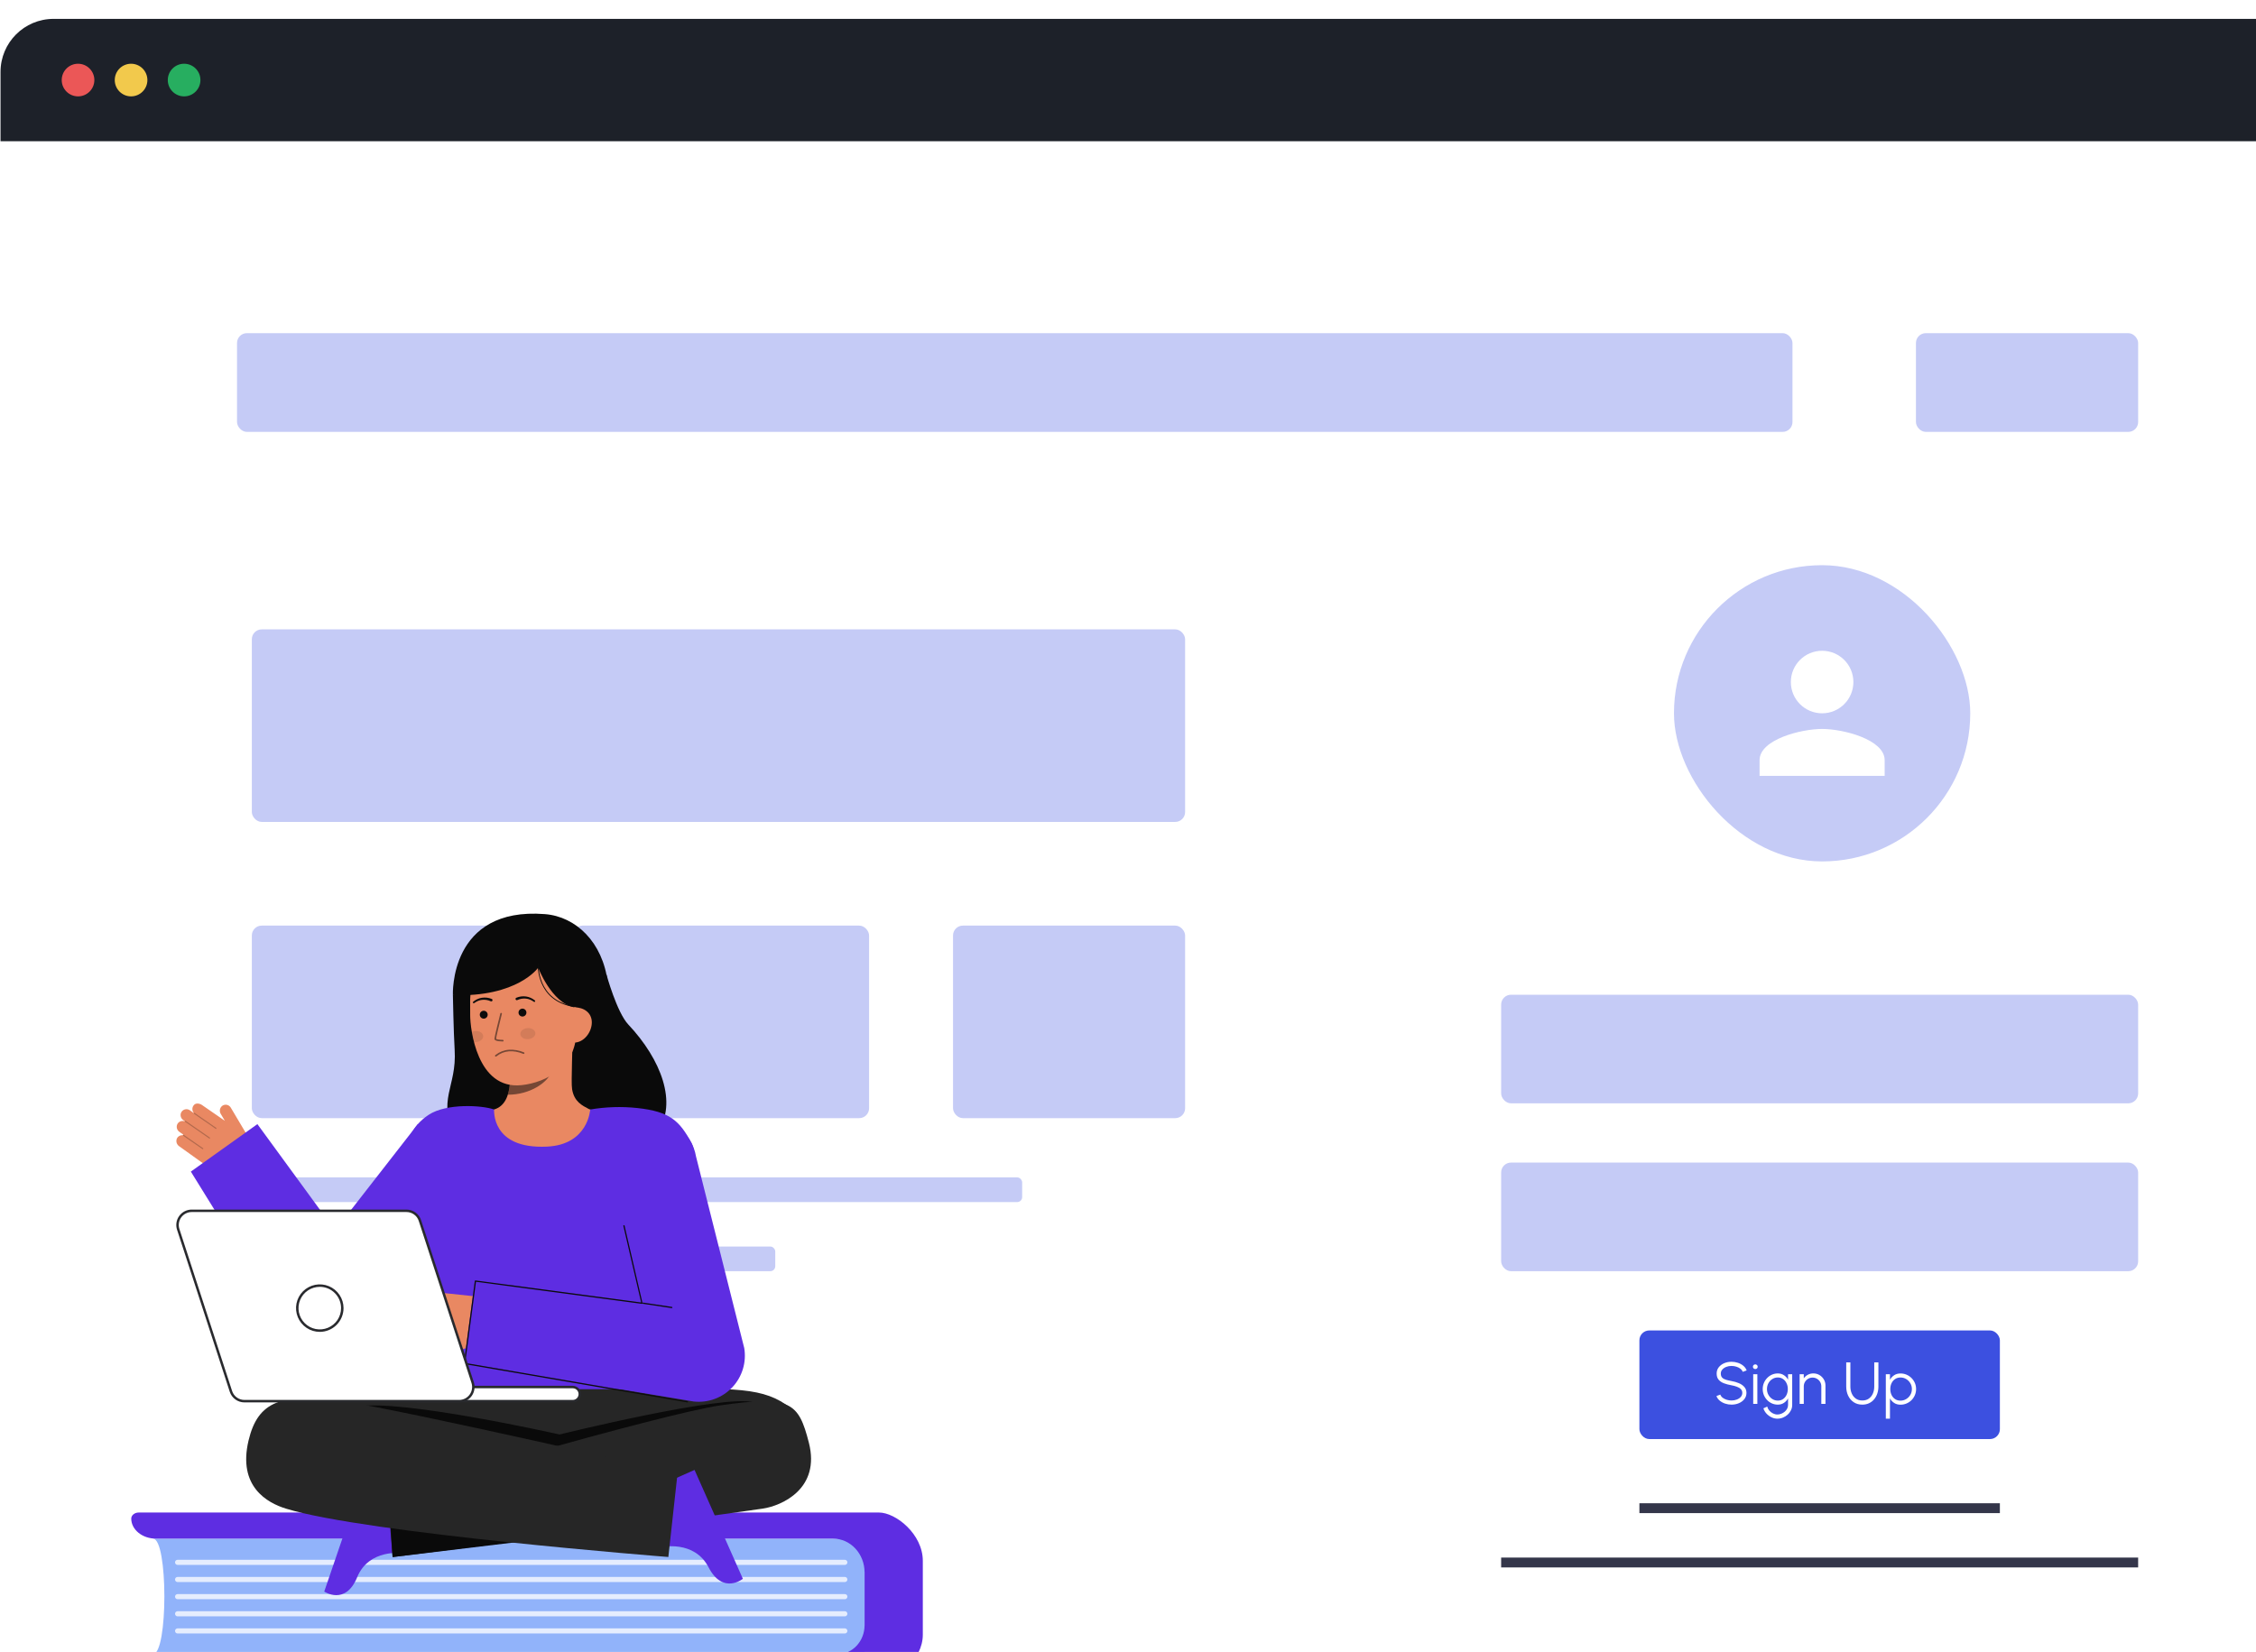 <svg width="553" height="405" viewBox="0 0 553 405" fill="none" xmlns="http://www.w3.org/2000/svg">
<g clip-path="url(#clip0_1142_20877)">
<g clip-path="url(#clip1_1142_20877)">
<g clip-path="url(#clip2_1142_20877)">
<g filter="url(#filter0_d_1142_20877)">
<path d="M526.966 4.838H26.034C11.656 4.838 0 18.278 0 34.858V405.818C0 422.398 11.656 435.838 26.034 435.838H526.966C541.344 435.838 553 422.398 553 405.818V34.858C553 18.278 541.344 4.838 526.966 4.838Z" fill="white"/>
</g>
<rect x="58.1" y="81.677" width="381.281" height="24.208" rx="2.421" fill="#C5CBF6"/>
<rect x="469.642" y="81.677" width="54.469" height="24.208" rx="2.421" fill="#C5CBF6"/>
<rect x="410.331" y="138.566" width="72.625" height="72.625" rx="36.312" fill="#C5CBF6"/>
<g clip-path="url(#clip3_1142_20877)">
<path d="M446.644 174.879C450.879 174.879 454.31 171.448 454.31 167.213C454.31 162.977 450.879 159.547 446.644 159.547C442.408 159.547 438.978 162.977 438.978 167.213C438.978 171.448 442.408 174.879 446.644 174.879ZM446.644 178.712C441.527 178.712 431.312 181.28 431.312 186.378V190.211H461.976V186.378C461.976 181.28 451.761 178.712 446.644 178.712Z" fill="white"/>
</g>
<rect x="367.967" y="243.873" width="156.144" height="26.629" rx="2.421" fill="#C5CBF6"/>
<rect x="367.967" y="285.027" width="156.144" height="26.629" rx="2.421" fill="#C5CBF6"/>
<rect x="401.858" y="326.182" width="88.36" height="26.629" rx="2.421" fill="#3C50E0"/>
<path d="M424.438 344.37C423.895 344.37 423.37 344.286 422.862 344.116C422.358 343.947 421.917 343.705 421.54 343.39C421.162 343.075 420.896 342.7 420.741 342.264L421.692 341.908C421.799 342.209 421.992 342.468 422.273 342.686C422.559 342.899 422.891 343.063 423.268 343.179C423.651 343.296 424.04 343.354 424.438 343.354C424.902 343.354 425.336 343.276 425.737 343.121C426.139 342.966 426.464 342.751 426.711 342.475C426.958 342.194 427.081 341.865 427.081 341.487C427.081 341.105 426.953 340.79 426.696 340.543C426.44 340.296 426.108 340.103 425.701 339.962C425.299 339.817 424.878 339.706 424.438 339.628C423.745 339.507 423.123 339.342 422.571 339.134C422.024 338.926 421.591 338.633 421.271 338.255C420.952 337.873 420.792 337.369 420.792 336.745C420.792 336.159 420.961 335.651 421.3 335.22C421.639 334.789 422.084 334.455 422.636 334.217C423.193 333.98 423.794 333.862 424.438 333.862C424.965 333.862 425.481 333.944 425.984 334.109C426.488 334.273 426.931 334.513 427.313 334.828C427.701 335.142 427.979 335.527 428.149 335.982L427.183 336.331C427.076 336.026 426.88 335.767 426.594 335.554C426.314 335.336 425.984 335.171 425.607 335.06C425.229 334.944 424.839 334.886 424.438 334.886C423.978 334.881 423.547 334.958 423.145 335.118C422.748 335.273 422.426 335.491 422.179 335.772C421.932 336.048 421.808 336.372 421.808 336.745C421.808 337.181 421.922 337.517 422.15 337.754C422.382 337.987 422.697 338.161 423.094 338.277C423.491 338.393 423.939 338.498 424.438 338.59C425.086 338.701 425.689 338.875 426.246 339.112C426.803 339.345 427.251 339.657 427.589 340.049C427.928 340.437 428.098 340.916 428.098 341.487C428.098 342.068 427.928 342.577 427.589 343.012C427.251 343.443 426.803 343.777 426.246 344.015C425.694 344.252 425.091 344.37 424.438 344.37ZM429.753 336.919H430.77V344.182H429.753V336.919ZM430.269 335.648C430.104 335.648 429.964 335.595 429.848 335.488C429.736 335.377 429.681 335.239 429.681 335.074C429.681 334.91 429.736 334.774 429.848 334.668C429.964 334.556 430.104 334.501 430.269 334.501C430.429 334.501 430.564 334.556 430.676 334.668C430.792 334.774 430.85 334.91 430.85 335.074C430.85 335.239 430.794 335.377 430.683 335.488C430.571 335.595 430.433 335.648 430.269 335.648ZM438.295 336.919H439.311V344.45C439.311 344.915 439.21 345.351 439.006 345.758C438.808 346.164 438.537 346.52 438.193 346.825C437.854 347.135 437.467 347.377 437.031 347.551C436.595 347.726 436.142 347.813 435.673 347.813C435.169 347.813 434.683 347.697 434.213 347.464C433.743 347.237 433.334 346.932 432.986 346.549C432.642 346.167 432.397 345.743 432.252 345.278L433.189 344.85C433.281 345.213 433.453 345.54 433.705 345.83C433.961 346.126 434.261 346.358 434.605 346.527C434.954 346.702 435.31 346.789 435.673 346.789C436.007 346.789 436.329 346.726 436.639 346.6C436.953 346.479 437.234 346.312 437.481 346.099C437.733 345.886 437.931 345.637 438.077 345.351C438.222 345.07 438.295 344.77 438.295 344.45V342.845C438.043 343.3 437.701 343.668 437.271 343.949C436.845 344.23 436.348 344.37 435.782 344.37C435.273 344.37 434.794 344.271 434.344 344.073C433.898 343.874 433.506 343.601 433.167 343.252C432.828 342.899 432.562 342.492 432.368 342.032C432.18 341.572 432.085 341.078 432.085 340.55C432.085 340.023 432.18 339.529 432.368 339.069C432.562 338.604 432.828 338.197 433.167 337.849C433.506 337.495 433.898 337.219 434.344 337.021C434.794 336.822 435.273 336.723 435.782 336.723C436.348 336.723 436.845 336.863 437.271 337.144C437.701 337.42 438.043 337.788 438.295 338.248V336.919ZM435.789 343.383C436.293 343.383 436.726 343.252 437.089 342.991C437.457 342.729 437.74 342.383 437.939 341.952C438.137 341.521 438.236 341.054 438.236 340.55C438.236 340.032 438.135 339.56 437.931 339.134C437.733 338.703 437.45 338.36 437.082 338.103C436.714 337.841 436.283 337.711 435.789 337.711C435.295 337.711 434.845 337.839 434.438 338.096C434.036 338.347 433.717 338.689 433.48 339.12C433.242 339.551 433.124 340.027 433.124 340.55C433.124 341.073 433.245 341.55 433.487 341.981C433.729 342.407 434.051 342.749 434.453 343.005C434.859 343.257 435.305 343.383 435.789 343.383ZM447.466 339.686V344.182H446.449V339.89C446.449 339.492 446.352 339.132 446.158 338.807C445.965 338.483 445.706 338.224 445.381 338.03C445.057 337.837 444.696 337.74 444.299 337.74C443.907 337.74 443.546 337.837 443.217 338.03C442.893 338.224 442.634 338.483 442.44 338.807C442.246 339.132 442.149 339.492 442.149 339.89V344.182H441.133V336.919H442.149V337.921C442.406 337.553 442.74 337.26 443.152 337.043C443.563 336.825 444.011 336.716 444.495 336.716C445.042 336.716 445.541 336.849 445.991 337.115C446.442 337.382 446.8 337.74 447.066 338.19C447.332 338.64 447.466 339.139 447.466 339.686ZM456.498 344.37C455.685 344.37 454.983 344.172 454.392 343.775C453.801 343.378 453.346 342.845 453.027 342.177C452.712 341.504 452.555 340.759 452.555 339.94V334.014H453.571V339.94C453.571 340.56 453.685 341.129 453.913 341.647C454.14 342.165 454.472 342.579 454.908 342.889C455.343 343.199 455.874 343.354 456.498 343.354C457.137 343.354 457.672 343.199 458.103 342.889C458.539 342.574 458.868 342.158 459.091 341.64C459.314 341.122 459.425 340.555 459.425 339.94V334.014H460.442V339.94C460.442 340.555 460.35 341.131 460.166 341.669C459.987 342.201 459.725 342.671 459.381 343.078C459.042 343.484 458.628 343.802 458.139 344.029C457.655 344.257 457.108 344.37 456.498 344.37ZM463.275 347.813H462.259V336.919H463.275V338.277C463.527 337.817 463.871 337.444 464.307 337.159C464.742 336.873 465.26 336.73 465.861 336.73C466.389 336.73 466.882 336.83 467.342 337.028C467.807 337.227 468.214 337.503 468.562 337.856C468.911 338.205 469.185 338.609 469.383 339.069C469.582 339.529 469.681 340.023 469.681 340.55C469.681 341.078 469.582 341.574 469.383 342.039C469.185 342.504 468.911 342.913 468.562 343.267C468.214 343.615 467.807 343.889 467.342 344.087C466.882 344.286 466.389 344.385 465.861 344.385C465.26 344.385 464.742 344.242 464.307 343.957C463.871 343.671 463.527 343.298 463.275 342.838V347.813ZM465.854 337.718C465.345 337.718 464.902 337.846 464.524 338.103C464.152 338.355 463.864 338.694 463.66 339.12C463.457 339.546 463.355 340.023 463.355 340.55C463.355 341.068 463.454 341.543 463.653 341.974C463.856 342.405 464.144 342.749 464.517 343.005C464.895 343.262 465.34 343.39 465.854 343.39C466.357 343.39 466.819 343.264 467.241 343.012C467.667 342.761 468.008 342.422 468.265 341.996C468.521 341.565 468.65 341.083 468.65 340.55C468.65 340.032 468.524 339.56 468.272 339.134C468.02 338.703 467.684 338.36 467.262 338.103C466.841 337.846 466.372 337.718 465.854 337.718Z" fill="white"/>
<rect width="88.36" height="2.421" transform="translate(401.858 368.546)" fill="#34364A"/>
<rect width="156.144" height="2.421" transform="translate(367.967 381.86)" fill="#34364A"/>
<rect x="61.731" y="154.302" width="228.769" height="47.206" rx="2.421" fill="#C5CBF6"/>
<rect x="61.731" y="226.927" width="62.942" height="47.206" rx="2.421" fill="#C5CBF6"/>
<rect x="61.731" y="288.658" width="188.825" height="6.052" rx="1.21" fill="#C5CBF6"/>
<rect x="61.731" y="305.604" width="128.304" height="6.052" rx="1.21" fill="#C5CBF6"/>
<rect x="61.731" y="322.55" width="100.465" height="6.052" rx="1.21" fill="#C5CBF6"/>
<rect x="140.408" y="226.927" width="72.625" height="47.206" rx="2.421" fill="#C5CBF6"/>
<rect x="233.61" y="226.927" width="56.89" height="47.206" rx="2.421" fill="#C5CBF6"/>
</g>
<path d="M0.129 17.627C0.129 10.447 5.949 4.627 13.129 4.627H716.129V34.627H0.129V17.627Z" fill="#1D2129"/>
<circle cx="19.129" cy="19.627" r="4" fill="#EB5757"/>
<circle cx="32.129" cy="19.627" r="4" fill="#F2C94C"/>
<circle cx="45.129" cy="19.627" r="4" fill="#27AE60"/>
<path d="M37.492 405.545H211.925V377.226H37.492C41.225 377.226 41.225 405.545 37.492 405.545Z" fill="#91B3FA"/>
<path d="M211.925 398.458V385.497C211.925 380.928 208.478 377.224 204.225 377.224H38.227C34.883 377.224 32.173 375.026 32.173 372.313C32.173 371.489 32.996 370.821 34.013 370.821H215.437C219.598 370.821 226.204 376.127 226.204 382.672V400.772C226.204 406.944 219.791 411.946 215.867 411.946H34.967C33.424 411.946 32.173 410.931 32.173 409.681C32.173 407.396 34.456 405.543 37.273 405.543H205.33C208.972 405.545 211.925 402.373 211.925 398.458Z" fill="#5E2DE2"/>
<path opacity="0.76" d="M207.087 383.666H43.533C43.185 383.666 42.904 383.384 42.904 383.038C42.904 382.691 43.187 382.41 43.533 382.41H207.088C207.436 382.41 207.717 382.692 207.717 383.038C207.717 383.384 207.434 383.666 207.087 383.666Z" fill="white"/>
<path opacity="0.76" d="M207.087 387.869H43.533C43.185 387.869 42.904 387.586 42.904 387.24C42.904 386.895 43.187 386.612 43.533 386.612H207.088C207.436 386.612 207.717 386.895 207.717 387.24C207.717 387.586 207.434 387.869 207.087 387.869Z" fill="white"/>
<path opacity="0.76" d="M207.087 392.074H43.533C43.185 392.074 42.904 391.791 42.904 391.446C42.904 391.1 43.187 390.817 43.533 390.817H207.088C207.436 390.817 207.717 391.1 207.717 391.446C207.717 391.791 207.434 392.074 207.087 392.074Z" fill="white"/>
<path opacity="0.76" d="M207.087 396.276H43.533C43.185 396.276 42.904 395.994 42.904 395.648C42.904 395.3 43.187 395.02 43.533 395.02H207.088C207.436 395.02 207.717 395.302 207.717 395.648C207.717 395.994 207.434 396.276 207.087 396.276Z" fill="white"/>
<path opacity="0.76" d="M207.087 400.479H43.533C43.185 400.479 42.904 400.196 42.904 399.851C42.904 399.503 43.187 399.223 43.533 399.223H207.088C207.436 399.223 207.717 399.505 207.717 399.851C207.717 400.198 207.434 400.479 207.087 400.479Z" fill="white"/>
<path d="M43.363 279.117C43.498 278.85 43.713 278.631 43.977 278.491C44.242 278.351 44.544 278.296 44.841 278.335C44.838 278.317 44.84 278.299 44.846 278.282C44.852 278.265 44.862 278.25 44.875 278.237C44.889 278.225 44.905 278.216 44.922 278.212C44.94 278.207 44.958 278.207 44.976 278.211L43.974 277.493C43.674 277.288 43.459 276.981 43.368 276.63C43.277 276.278 43.316 275.906 43.478 275.581C43.649 275.265 43.93 275.024 44.269 274.904C44.607 274.785 44.977 274.795 45.309 274.933C45.306 274.919 45.316 274.905 45.318 274.891L44.906 274.596C44.624 274.401 44.419 274.116 44.324 273.787C44.229 273.458 44.25 273.107 44.384 272.792C44.473 272.596 44.603 272.423 44.767 272.284C44.93 272.145 45.122 272.044 45.33 271.988C45.537 271.932 45.754 271.923 45.965 271.961C46.176 272 46.376 272.084 46.551 272.209L47.501 272.89C47.503 272.884 47.501 272.878 47.505 272.873C47.508 272.868 47.518 272.865 47.524 272.86C47.306 272.614 47.178 272.302 47.16 271.975C47.143 271.647 47.237 271.323 47.428 271.056C47.877 270.334 48.912 270.483 49.526 270.922L55.116 274.782L54.117 273.1C53.916 272.776 53.845 272.388 53.919 272.014C53.992 271.64 54.206 271.308 54.515 271.085C54.678 270.976 54.862 270.901 55.056 270.865C55.249 270.829 55.448 270.833 55.64 270.876C55.832 270.919 56.013 271.001 56.172 271.117C56.331 271.233 56.465 271.38 56.565 271.549L62.021 280.734C62.661 281.812 62.856 283.096 62.564 284.315C62.272 285.534 61.516 286.591 60.457 287.261C59.229 288.039 57.797 288.432 56.344 288.39C54.891 288.348 53.484 287.874 52.303 287.027L43.859 280.976C43.58 280.767 43.378 280.47 43.288 280.133C43.198 279.795 43.225 279.438 43.363 279.117Z" fill="#E98862"/>
<g opacity="0.25">
<path d="M53.033 276.707C53.012 276.735 52.981 276.754 52.947 276.76C52.913 276.765 52.877 276.757 52.849 276.737L47.537 273.058C47.509 273.038 47.491 273.007 47.485 272.973C47.48 272.938 47.487 272.903 47.507 272.875C47.527 272.846 47.557 272.827 47.591 272.82C47.625 272.813 47.66 272.82 47.69 272.839L53.001 276.517C53.03 276.538 53.05 276.569 53.056 276.603C53.063 276.638 53.055 276.674 53.035 276.703L53.033 276.707Z" fill="#0C0C0C"/>
</g>
<g opacity="0.25">
<path d="M51.475 279.094C51.454 279.122 51.424 279.141 51.389 279.146C51.355 279.152 51.32 279.144 51.291 279.124L45.363 275.019C45.349 275.009 45.337 274.997 45.327 274.982C45.318 274.967 45.311 274.95 45.308 274.933C45.305 274.916 45.305 274.898 45.309 274.881C45.312 274.864 45.319 274.847 45.33 274.833C45.35 274.805 45.381 274.786 45.416 274.78C45.45 274.773 45.486 274.78 45.516 274.8L51.445 278.905C51.474 278.925 51.494 278.956 51.5 278.991C51.507 279.026 51.499 279.062 51.479 279.091L51.475 279.094Z" fill="#0C0C0C"/>
</g>
<g opacity="0.25">
<path d="M49.803 281.69C49.782 281.718 49.751 281.737 49.717 281.742C49.682 281.748 49.647 281.74 49.618 281.72L44.89 278.446C44.876 278.436 44.863 278.423 44.854 278.408C44.844 278.393 44.838 278.377 44.835 278.359C44.831 278.342 44.832 278.324 44.836 278.307C44.839 278.29 44.846 278.274 44.856 278.26C44.866 278.245 44.879 278.233 44.894 278.223C44.909 278.214 44.925 278.207 44.943 278.204C44.96 278.201 44.977 278.201 44.995 278.205C45.012 278.209 45.028 278.216 45.042 278.226L49.771 281.501C49.785 281.511 49.797 281.524 49.807 281.538C49.816 281.553 49.823 281.57 49.826 281.587C49.829 281.604 49.829 281.622 49.825 281.639C49.822 281.656 49.815 281.672 49.804 281.687L49.803 281.69Z" fill="#0C0C0C"/>
</g>
<path d="M63.093 275.597L82.132 301.661L102.423 275.597L117.104 290.656L89.377 326.563L89.196 326.819C88.086 328.339 86.607 329.552 84.899 330.342C83.192 331.133 81.31 331.476 79.433 331.338C77.556 331.201 75.745 330.588 74.17 329.557C72.596 328.526 71.309 327.111 70.433 325.446L46.78 287.237L63.093 275.597Z" fill="#5E2DE2"/>
<path d="M83.702 304.943C83.737 304.943 83.771 304.934 83.802 304.917C83.832 304.899 83.857 304.875 83.875 304.845C83.894 304.815 83.904 304.782 83.905 304.747C83.906 304.712 83.899 304.677 83.883 304.646L82.313 301.569C82.286 301.525 82.243 301.492 82.194 301.478C82.144 301.464 82.091 301.47 82.045 301.493C82 301.517 81.964 301.557 81.947 301.605C81.929 301.653 81.931 301.707 81.951 301.754L83.522 304.832C83.538 304.865 83.564 304.893 83.596 304.913C83.628 304.932 83.665 304.943 83.702 304.943Z" fill="#0C0C0C"/>
<path d="M148.657 238.909C148.657 238.909 151.197 248.191 154.008 251.174C162.1 259.762 166.113 270.459 161.184 277.476C156.255 284.492 117.348 292.487 111.698 279.801C106.941 269.122 112.024 266.835 111.445 257.346C111.182 253.052 111.016 243.97 111.016 243.97" fill="#0A0A0A"/>
<path d="M118.248 272.738C118.316 272.729 119.077 285.354 133.744 284.253C143.897 283.492 147.518 272.72 147.75 272.72C146.655 272.487 144.812 272.149 144.326 271.89C142.728 271.03 140.749 270.136 140.233 267.032C139.936 265.242 140.44 256.086 140.285 254.276L124.7 257.755C124.917 261.579 126.441 270.444 121.099 272.013C120.21 272.272 119.253 272.511 118.248 272.738Z" fill="#E98862"/>
<path opacity="0.52" d="M124.481 268.39C124.726 267.603 124.883 266.792 124.95 265.971C125.122 264.097 125.087 262.21 124.848 260.344C128.016 259.917 131 258.609 133.462 256.57C133.752 257.639 135.343 262.309 134.903 263.325C134.069 265.245 130.155 268.39 124.481 268.39Z" fill="#0C0C0C"/>
<path d="M127.811 266.046C133.951 265.404 141.252 261.412 141.236 253.065L141.221 245.533C141.204 237.186 136.807 230.428 128.948 230.443C121.089 230.459 115.228 237.237 115.244 245.584L115.251 248.919C115.257 252.121 116.856 267.191 127.811 266.046Z" fill="#E98862"/>
<path opacity="0.52" d="M123.274 255.336C123.269 255.336 123.264 255.336 123.259 255.336C122.94 255.334 122.622 255.315 122.305 255.278C121.831 255.22 121.202 255.094 121.201 254.677C121.201 254.201 122.493 249.068 122.64 248.483C122.645 248.457 122.656 248.433 122.672 248.411C122.687 248.389 122.706 248.37 122.729 248.356C122.752 248.342 122.777 248.333 122.803 248.329C122.83 248.324 122.857 248.326 122.883 248.332C122.909 248.339 122.933 248.35 122.954 248.367C122.975 248.383 122.993 248.403 123.006 248.426C123.02 248.449 123.028 248.475 123.031 248.502C123.034 248.528 123.032 248.555 123.024 248.581C122.473 250.767 121.597 254.356 121.598 254.676C121.675 254.81 122.467 254.94 123.258 254.939C123.309 254.94 123.357 254.96 123.394 254.995C123.43 255.031 123.451 255.079 123.453 255.13C123.455 255.18 123.438 255.23 123.405 255.268C123.371 255.306 123.324 255.33 123.274 255.335V255.336Z" fill="#0C0C0C"/>
<path opacity="0.52" d="M124.726 257.365C125.993 257.285 127.262 257.504 128.43 258.005C128.454 258.015 128.476 258.03 128.494 258.048C128.513 258.066 128.527 258.088 128.537 258.112C128.547 258.136 128.553 258.162 128.553 258.188C128.553 258.214 128.548 258.24 128.538 258.264C128.528 258.288 128.513 258.31 128.495 258.329C128.477 258.347 128.455 258.362 128.431 258.372C128.407 258.382 128.381 258.387 128.355 258.387C128.329 258.387 128.303 258.382 128.279 258.372C125.765 257.352 123.502 257.548 121.735 258.938C121.7 258.967 121.663 258.994 121.624 259.02C121.579 259.046 121.526 259.053 121.475 259.039C121.425 259.026 121.382 258.994 121.355 258.949C121.329 258.904 121.321 258.851 121.333 258.801C121.345 258.75 121.377 258.707 121.421 258.679C121.435 258.67 121.458 258.651 121.49 258.626C122.419 257.893 123.546 257.454 124.726 257.365Z" fill="#0C0C0C"/>
<path d="M147.773 246.906L140.735 246.96C135.188 245.861 131.925 237.246 131.925 237.246C131.925 237.246 126.837 244.538 111.016 243.97C111.016 243.97 110.011 222.251 133.58 224.113C141.179 224.714 147.752 230.999 148.968 240.847C149.82 247.748 147.773 246.906 147.773 246.906Z" fill="#0A0A0A"/>
<path d="M140.753 255.61C143.141 255.605 145.072 253.047 145.068 250.658C145.063 248.269 143.124 246.956 140.736 246.961L139.508 248.564L138.699 255.614L140.753 255.61Z" fill="#E98862"/>
<path d="M120.515 244.898C119.76 244.592 118.936 244.496 118.13 244.618C117.733 244.676 117.347 244.793 116.985 244.965C116.625 245.134 116.289 245.348 115.983 245.601C115.943 245.635 115.917 245.684 115.911 245.736C115.905 245.788 115.919 245.841 115.951 245.883C115.982 245.926 116.029 245.954 116.081 245.964C116.133 245.973 116.186 245.962 116.23 245.933L116.244 245.924C116.53 245.708 116.842 245.529 117.172 245.392C117.499 245.254 117.845 245.166 118.198 245.131C118.896 245.057 119.602 245.17 120.244 245.456L120.264 245.466C120.302 245.488 120.343 245.501 120.385 245.505C120.428 245.51 120.471 245.505 120.512 245.492C120.553 245.48 120.591 245.458 120.623 245.43C120.655 245.402 120.681 245.367 120.7 245.329C120.718 245.29 120.728 245.248 120.729 245.205C120.73 245.162 120.723 245.12 120.707 245.08C120.691 245.04 120.667 245.004 120.636 244.974C120.606 244.944 120.569 244.921 120.529 244.905L120.515 244.898Z" fill="#0C0C0C"/>
<path d="M126.852 245.166C127.491 244.873 128.196 244.755 128.895 244.823C129.247 244.855 129.593 244.94 129.92 245.075C130.252 245.21 130.565 245.386 130.853 245.599L130.866 245.608C130.91 245.64 130.966 245.653 131.019 245.644C131.073 245.635 131.121 245.606 131.154 245.562C131.186 245.518 131.199 245.463 131.191 245.409C131.183 245.355 131.154 245.306 131.111 245.274C130.803 245.023 130.465 244.812 130.104 244.646C129.741 244.477 129.354 244.363 128.956 244.308C128.149 244.193 127.327 244.297 126.574 244.61C126.534 244.624 126.498 244.647 126.467 244.675C126.437 244.704 126.412 244.739 126.395 244.778C126.378 244.816 126.37 244.858 126.369 244.9C126.369 244.942 126.377 244.984 126.394 245.023C126.41 245.062 126.434 245.097 126.465 245.126C126.495 245.155 126.531 245.178 126.57 245.193C126.61 245.208 126.652 245.215 126.694 245.213C126.736 245.211 126.777 245.201 126.815 245.183L126.827 245.178L126.852 245.166Z" fill="#0C0C0C"/>
<path d="M140.705 246.877L140.735 246.676C131.53 245.231 132.019 236.375 132.025 236.285L131.822 236.271C131.816 236.363 131.312 245.403 140.705 246.877Z" fill="#0C0C0C"/>
<path opacity="0.1" d="M129.501 254.761C130.516 254.677 131.289 254.006 131.228 253.262C131.167 252.517 130.294 251.981 129.279 252.064C128.264 252.147 127.491 252.818 127.552 253.563C127.613 254.308 128.486 254.844 129.501 254.761Z" fill="#0C0C0C"/>
<path opacity="0.1" d="M118.44 253.984C118.499 254.727 117.725 255.398 116.711 255.482C116.535 255.497 116.359 255.493 116.184 255.471C115.962 254.614 115.79 253.782 115.659 253.007C115.92 252.882 116.202 252.807 116.491 252.786C117.506 252.701 118.378 253.237 118.44 253.984Z" fill="#0C0C0C"/>
<path d="M100.024 300.531C100.486 305.959 102.733 336.803 103.177 343.488H164.391C164.737 337.459 166.291 314.11 167.601 302.32C168.853 291.069 171.31 283.55 169.508 280.224C166.568 274.788 164.253 272.515 156.171 271.646C152.338 271.246 148.469 271.37 144.669 272.012C144.669 272.012 144.243 280.634 134.079 281.114C120.244 281.767 121.164 272.036 121.1 272.012C118.248 270.969 109.447 270.431 105.075 273.317C96.735 278.824 99.044 289.03 100.024 300.531Z" fill="#5E2DE2"/>
<path d="M118.575 249.74C119.11 249.74 119.543 249.306 119.543 248.772C119.543 248.237 119.11 247.804 118.575 247.804C118.041 247.804 117.607 248.237 117.607 248.772C117.607 249.306 118.041 249.74 118.575 249.74Z" fill="#0C0C0C"/>
<path d="M128.07 249.218C128.604 249.218 129.038 248.785 129.038 248.25C129.038 247.716 128.604 247.282 128.07 247.282C127.535 247.282 127.102 247.716 127.102 248.25C127.102 248.785 127.535 249.218 128.07 249.218Z" fill="#0C0C0C"/>
<path d="M100.493 304.055L100.086 304.078L100.575 312.697L100.982 312.674L100.493 304.055Z" fill="#0C0C0C"/>
<path d="M166.352 316.743C166.412 316.743 166.469 316.721 166.513 316.68C166.557 316.64 166.584 316.584 166.589 316.525L167.233 308.559C167.236 308.528 167.232 308.497 167.223 308.467C167.213 308.438 167.198 308.41 167.178 308.386C167.157 308.363 167.133 308.343 167.105 308.329C167.077 308.315 167.047 308.306 167.016 308.304C166.985 308.301 166.954 308.305 166.924 308.314C166.894 308.324 166.867 308.339 166.843 308.359C166.819 308.379 166.8 308.404 166.786 308.432C166.771 308.46 166.763 308.49 166.76 308.521L166.116 316.487C166.113 316.518 166.117 316.549 166.126 316.579C166.136 316.608 166.151 316.636 166.171 316.66C166.191 316.683 166.216 316.703 166.244 316.717C166.272 316.731 166.302 316.74 166.333 316.743C166.34 316.743 166.346 316.743 166.352 316.743Z" fill="#292A2E"/>
<path d="M98.622 380.781C98.622 380.781 90.441 379.637 87.556 386.677C84.671 393.717 79.479 390.201 79.479 390.201L88.868 362.738L102.588 367.43L98.622 380.781Z" fill="#5E2DE2"/>
<path d="M193.857 345.25C187.283 339.992 180.174 340.348 158.701 340.551C150.966 340.614 116.644 340.574 99.119 340.657C93.77 340.682 85.287 340.855 80.753 341.208C69.329 342.095 66.114 344.119 65.243 347.781C64.963 348.954 57.257 358.009 110.618 364.477H147.27C196.858 362.32 198.925 349.305 193.857 345.25Z" fill="#262626"/>
<path d="M87.701 344.851C98.135 342.882 137.164 351.692 137.164 351.692C137.164 351.692 178.138 341.569 184.959 343.857C198.954 348.55 131.114 368.066 131.114 368.066C131.114 368.066 75.607 347.134 87.701 344.851Z" fill="#0A0A0A"/>
<path d="M95.003 366.377L96.233 381.743C96.233 381.743 166.53 372.899 186.953 369.865C191.665 369.165 201.166 364.965 198.272 353.695C195.736 343.822 193.807 342.09 176.802 344.519C161.709 346.676 95.003 366.377 95.003 366.377Z" fill="#262626"/>
<path d="M95.739 374.303L96.233 381.743L131.178 377.536L95.739 374.303Z" fill="#0A0A0A"/>
<path d="M162.074 379.321C162.074 379.321 170.172 377.452 173.687 384.252C177.202 391.051 182.094 387.069 182.094 387.069L170.252 360.376L156.916 366.293L162.074 379.321Z" fill="#5E2DE2"/>
<path d="M166.088 361.144L163.827 381.723C163.827 381.723 89.824 375.939 70.091 369.865C65.538 368.463 58.233 364.475 60.928 353.156C63.23 343.487 69.013 341.414 84.105 343.57C99.197 345.726 166.088 361.144 166.088 361.144Z" fill="#262626"/>
<path d="M96.331 323.019L105.418 319.834L104.114 319.743C103.693 319.706 103.303 319.51 103.021 319.196C102.739 318.881 102.587 318.472 102.596 318.049C102.608 317.832 102.664 317.619 102.761 317.423C102.858 317.228 102.994 317.055 103.16 316.913C103.327 316.772 103.52 316.667 103.728 316.603C103.937 316.539 104.156 316.518 104.373 316.542L120.45 318.25L120.032 323.417C119.902 325.021 119.296 326.551 118.291 327.809C117.287 329.066 115.929 329.996 114.393 330.477L107.431 332.646C107.071 332.765 106.682 332.757 106.327 332.622C105.973 332.488 105.676 332.235 105.487 331.906C105.323 331.606 105.259 331.261 105.304 330.922C105.349 330.583 105.502 330.267 105.74 330.021C105.724 330.01 105.711 329.996 105.701 329.98C105.692 329.964 105.685 329.946 105.683 329.927C105.68 329.909 105.681 329.89 105.686 329.871C105.691 329.853 105.7 329.836 105.712 329.821L104.428 330.224C104.028 330.358 103.591 330.336 103.207 330.161C102.823 329.986 102.519 329.671 102.358 329.281C102.226 328.928 102.223 328.539 102.35 328.183C102.476 327.827 102.724 327.528 103.05 327.336C103.035 327.329 103.021 327.319 103.01 327.306L102.483 327.472C102.123 327.591 101.733 327.583 101.379 327.448C101.025 327.314 100.728 327.061 100.539 326.732C100.339 326.368 100.288 325.941 100.397 325.54C100.505 325.139 100.765 324.796 101.121 324.582C101.118 324.571 101.117 324.561 101.116 324.55L97.332 325.876C96.955 326.003 96.542 325.977 96.185 325.802C95.827 325.627 95.552 325.318 95.421 324.942C95.289 324.567 95.311 324.154 95.481 323.794C95.651 323.434 95.957 323.156 96.331 323.019L96.331 323.019Z" fill="#E98862"/>
<path opacity="0.2" d="M101.266 324.698C101.283 324.698 101.301 324.695 101.317 324.689L104.978 323.358C104.997 323.351 105.015 323.341 105.03 323.328C105.045 323.315 105.058 323.299 105.067 323.28C105.076 323.262 105.081 323.242 105.082 323.222C105.083 323.202 105.08 323.182 105.073 323.163C105.066 323.144 105.055 323.126 105.041 323.111C105.028 323.097 105.011 323.085 104.992 323.076C104.974 323.068 104.954 323.064 104.934 323.063C104.913 323.063 104.893 323.067 104.874 323.075L101.214 324.406C101.181 324.418 101.153 324.441 101.135 324.472C101.118 324.503 101.112 324.538 101.118 324.573C101.124 324.608 101.142 324.64 101.169 324.662C101.196 324.685 101.23 324.698 101.266 324.698Z" fill="#0A0A0A"/>
<path opacity="0.2" d="M103.116 327.359C103.133 327.359 103.15 327.356 103.166 327.35L106.052 326.327C106.071 326.321 106.089 326.311 106.104 326.297C106.119 326.284 106.132 326.268 106.141 326.25C106.15 326.232 106.155 326.212 106.156 326.192C106.158 326.172 106.155 326.152 106.148 326.133C106.141 326.114 106.131 326.096 106.117 326.081C106.103 326.066 106.087 326.054 106.069 326.046C106.05 326.037 106.03 326.033 106.01 326.032C105.99 326.032 105.97 326.035 105.951 326.043L103.066 327.066C103.032 327.078 103.004 327.102 102.986 327.132C102.968 327.163 102.962 327.199 102.968 327.234C102.974 327.269 102.992 327.301 103.019 327.324C103.046 327.347 103.081 327.359 103.116 327.359Z" fill="#0A0A0A"/>
<path opacity="0.2" d="M105.833 330.059C105.851 330.059 105.869 330.056 105.887 330.049L107.238 329.534C107.274 329.519 107.303 329.49 107.318 329.454C107.334 329.418 107.335 329.378 107.321 329.341C107.307 329.305 107.279 329.275 107.244 329.258C107.208 329.242 107.168 329.24 107.13 329.252L105.779 329.768C105.746 329.78 105.719 329.804 105.702 329.835C105.684 329.866 105.678 329.901 105.685 329.936C105.691 329.971 105.71 330.002 105.737 330.024C105.764 330.047 105.798 330.059 105.833 330.059Z" fill="#0A0A0A"/>
<path d="M113.714 334.266L170.054 343.606C171.791 343.795 173.548 343.579 175.188 342.975C176.827 342.371 178.304 341.395 179.503 340.124C180.702 338.853 181.59 337.322 182.098 335.65C182.606 333.979 182.719 332.212 182.429 330.489L170.611 283.531C170.365 282.066 169.832 280.665 169.044 279.406C168.256 278.147 167.228 277.056 166.018 276.195C163.575 274.456 160.541 273.758 157.584 274.255C154.626 274.753 151.987 276.405 150.248 278.848C148.509 281.291 147.811 284.325 148.308 287.283L157.326 319.656L116.388 314.063L113.714 334.266Z" fill="#5E2DE2"/>
<path d="M164.671 320.708C164.709 320.708 164.745 320.694 164.773 320.668C164.8 320.642 164.817 320.607 164.82 320.569C164.823 320.531 164.812 320.494 164.788 320.464C164.764 320.434 164.731 320.414 164.693 320.409L157.671 319.356C157.651 319.353 157.631 319.354 157.612 319.359C157.592 319.363 157.574 319.372 157.558 319.384C157.542 319.395 157.529 319.41 157.519 319.427C157.508 319.444 157.502 319.463 157.499 319.483C157.493 319.523 157.503 319.563 157.527 319.595C157.551 319.627 157.586 319.648 157.626 319.654L164.648 320.706C164.656 320.707 164.663 320.708 164.671 320.708Z" fill="#0C0C0C"/>
<path d="M168.486 343.823C168.506 343.824 168.526 343.821 168.545 343.815C168.563 343.809 168.581 343.799 168.596 343.786C168.61 343.772 168.623 343.757 168.631 343.739C168.64 343.721 168.645 343.702 168.647 343.682C168.648 343.662 168.645 343.642 168.639 343.623C168.633 343.605 168.623 343.587 168.609 343.572C168.596 343.557 168.58 343.545 168.563 343.536C168.545 343.528 168.526 343.522 168.506 343.521L114.03 334.151L116.671 314.249L157.327 319.655C157.35 319.659 157.374 319.656 157.396 319.648C157.419 319.641 157.439 319.628 157.455 319.611C157.472 319.594 157.484 319.573 157.491 319.551C157.498 319.528 157.499 319.504 157.495 319.481L153.096 300.501C153.093 300.482 153.086 300.463 153.076 300.446C153.065 300.429 153.051 300.414 153.035 300.403C153.019 300.391 153.001 300.383 152.981 300.379C152.962 300.374 152.942 300.374 152.922 300.377C152.903 300.381 152.884 300.388 152.867 300.398C152.85 300.409 152.836 300.423 152.824 300.439C152.813 300.455 152.805 300.473 152.8 300.493C152.796 300.512 152.795 300.532 152.799 300.551L157.164 319.329L116.558 313.928C116.538 313.925 116.518 313.927 116.498 313.932C116.479 313.937 116.461 313.946 116.445 313.958C116.429 313.971 116.416 313.986 116.406 314.004C116.396 314.022 116.39 314.041 116.388 314.061L113.715 334.264C113.71 334.304 113.722 334.343 113.746 334.374C113.77 334.405 113.806 334.425 113.845 334.43L168.467 343.821C168.473 343.822 168.48 343.822 168.486 343.823Z" fill="#0C0C0C"/>
<path d="M115.859 338.968L102.938 299.25C102.711 298.552 102.269 297.944 101.675 297.512C101.081 297.081 100.366 296.849 99.632 296.849H46.992C46.443 296.849 45.901 296.978 45.412 297.228C44.923 297.477 44.5 297.838 44.178 298.283C43.855 298.727 43.642 299.241 43.557 299.783C43.471 300.325 43.515 300.88 43.685 301.402L56.606 341.119C56.833 341.817 57.276 342.425 57.869 342.857C58.463 343.288 59.178 343.52 59.912 343.52H112.553C113.102 343.52 113.643 343.391 114.132 343.141C114.621 342.892 115.044 342.531 115.366 342.087C115.689 341.643 115.901 341.129 115.987 340.587C116.073 340.045 116.029 339.49 115.859 338.968Z" fill="#292A2E"/>
<path d="M140.557 340.3H105.319C104.441 340.3 103.729 341.012 103.729 341.89V341.931C103.729 342.809 104.441 343.52 105.319 343.52H140.557C141.435 343.52 142.146 342.809 142.146 341.931V341.89C142.146 341.012 141.435 340.3 140.557 340.3Z" fill="#292A2E"/>
<path d="M140.415 340.057H102.554C101.597 340.057 100.822 340.832 100.822 341.789V341.789C100.822 342.746 101.597 343.521 102.554 343.521H140.415C141.371 343.521 142.147 342.746 142.147 341.789V341.789C142.147 340.832 141.371 340.057 140.415 340.057Z" fill="white"/>
<path d="M140.415 343.822H102.555C102.019 343.816 101.508 343.599 101.132 343.218C100.756 342.837 100.545 342.324 100.545 341.789C100.545 341.254 100.756 340.74 101.132 340.359C101.508 339.979 102.019 339.761 102.555 339.755H140.415C140.95 339.761 141.461 339.979 141.837 340.359C142.213 340.74 142.424 341.254 142.424 341.789C142.424 342.324 142.213 342.837 141.837 343.218C141.461 343.599 140.95 343.816 140.415 343.822ZM102.555 340.358C102.179 340.363 101.82 340.517 101.556 340.784C101.292 341.052 101.145 341.413 101.145 341.789C101.145 342.165 101.292 342.525 101.556 342.793C101.82 343.061 102.179 343.214 102.555 343.219H140.415C140.791 343.214 141.149 343.061 141.413 342.793C141.677 342.525 141.825 342.165 141.825 341.789C141.825 341.413 141.677 341.052 141.413 340.784C141.149 340.517 140.791 340.363 140.415 340.358H102.555Z" fill="#292A2E"/>
<path d="M115.859 338.968L102.939 299.25C102.711 298.552 102.269 297.944 101.675 297.512C101.082 297.081 100.366 296.849 99.632 296.849H46.992C46.443 296.849 45.902 296.978 45.413 297.228C44.924 297.477 44.501 297.838 44.178 298.283C43.855 298.727 43.643 299.241 43.557 299.783C43.472 300.325 43.516 300.88 43.686 301.402L56.606 341.119C56.834 341.817 57.276 342.425 57.87 342.857C58.464 343.288 59.179 343.52 59.913 343.52H112.554C113.102 343.52 113.643 343.391 114.132 343.141C114.621 342.892 115.044 342.531 115.366 342.087C115.689 341.643 115.902 341.129 115.987 340.587C116.073 340.045 116.029 339.49 115.859 338.968Z" fill="white"/>
<path d="M112.553 343.822H59.912C59.114 343.823 58.337 343.571 57.691 343.102C57.045 342.634 56.565 341.972 56.32 341.213L43.398 301.494C43.214 300.927 43.167 300.325 43.26 299.736C43.353 299.147 43.585 298.589 43.935 298.106C44.286 297.624 44.745 297.231 45.276 296.961C45.807 296.69 46.395 296.549 46.991 296.549H99.633C100.431 296.547 101.209 296.799 101.855 297.268C102.501 297.737 102.981 298.399 103.226 299.158L116.146 338.875C116.33 339.442 116.377 340.045 116.284 340.633C116.191 341.222 115.959 341.781 115.609 342.263C115.259 342.745 114.799 343.138 114.268 343.408C113.737 343.679 113.149 343.82 112.553 343.82V343.822ZM46.991 297.15C46.49 297.15 45.996 297.269 45.55 297.496C45.103 297.724 44.717 298.054 44.422 298.459C44.128 298.865 43.933 299.334 43.855 299.829C43.777 300.324 43.817 300.831 43.972 301.308L56.893 341.026C57.099 341.664 57.503 342.22 58.045 342.614C58.588 343.009 59.242 343.22 59.912 343.219H112.553C113.054 343.219 113.548 343.1 113.995 342.873C114.441 342.645 114.827 342.315 115.122 341.91C115.416 341.504 115.611 341.035 115.689 340.54C115.767 340.045 115.727 339.538 115.572 339.062L102.651 299.343C102.445 298.705 102.042 298.149 101.5 297.755C100.957 297.361 100.304 297.149 99.633 297.15H46.991Z" fill="#292A2E"/>
<path d="M78.387 326.229C81.436 326.229 83.908 323.758 83.908 320.708C83.908 317.659 81.436 315.188 78.387 315.188C75.338 315.188 72.866 317.659 72.866 320.708C72.866 323.758 75.338 326.229 78.387 326.229Z" fill="white"/>
<path d="M78.387 326.531C77.236 326.531 76.11 326.189 75.152 325.549C74.195 324.91 73.449 324 73.008 322.936C72.567 321.872 72.452 320.702 72.677 319.572C72.901 318.443 73.456 317.405 74.27 316.591C75.085 315.777 76.122 315.222 77.251 314.998C78.381 314.773 79.552 314.888 80.616 315.329C81.68 315.77 82.589 316.516 83.229 317.474C83.868 318.431 84.21 319.557 84.21 320.709C84.208 322.252 83.594 323.732 82.502 324.824C81.411 325.915 79.931 326.529 78.387 326.531ZM78.387 315.489C77.355 315.489 76.346 315.795 75.487 316.368C74.629 316.942 73.96 317.757 73.565 318.711C73.17 319.665 73.067 320.714 73.268 321.726C73.469 322.739 73.966 323.669 74.696 324.399C75.426 325.129 76.356 325.626 77.369 325.827C78.381 326.029 79.431 325.925 80.384 325.53C81.338 325.135 82.153 324.467 82.727 323.608C83.3 322.75 83.607 321.741 83.607 320.709C83.605 319.325 83.055 317.998 82.076 317.019C81.098 316.041 79.771 315.49 78.387 315.489Z" fill="#292A2E"/>
</g>
</g>
<defs>
<filter id="filter0_d_1142_20877" x="-30.19" y="-16.295" width="613.38" height="491.38" filterUnits="userSpaceOnUse" color-interpolation-filters="sRGB">
<feFlood flood-opacity="0" result="BackgroundImageFix"/>
<feColorMatrix in="SourceAlpha" type="matrix" values="0 0 0 0 0 0 0 0 0 0 0 0 0 0 0 0 0 0 127 0" result="hardAlpha"/>
<feOffset dy="9.057"/>
<feGaussianBlur stdDeviation="15.095"/>
<feComposite in2="hardAlpha" operator="out"/>
<feColorMatrix type="matrix" values="0 0 0 0 0.569 0 0 0 0 0.6 0 0 0 0 0.679 0 0 0 0.25 0"/>
<feBlend mode="normal" in2="BackgroundImageFix" result="effect1_dropShadow_1142_20877"/>
<feBlend mode="normal" in="SourceGraphic" in2="effect1_dropShadow_1142_20877" result="shape"/>
</filter>
<clipPath id="clip0_1142_20877">
<rect width="553" height="405" fill="white"/>
</clipPath>
<clipPath id="clip1_1142_20877">
<rect width="553" height="436" fill="white" transform="translate(0 -15)"/>
</clipPath>
<clipPath id="clip2_1142_20877">
<rect y="3" width="581" height="459.958" rx="30.26" fill="white"/>
</clipPath>
<clipPath id="clip3_1142_20877">
<rect width="45.996" height="45.996" fill="white" transform="translate(423.646 151.881)"/>
</clipPath>
</defs>
</svg>
